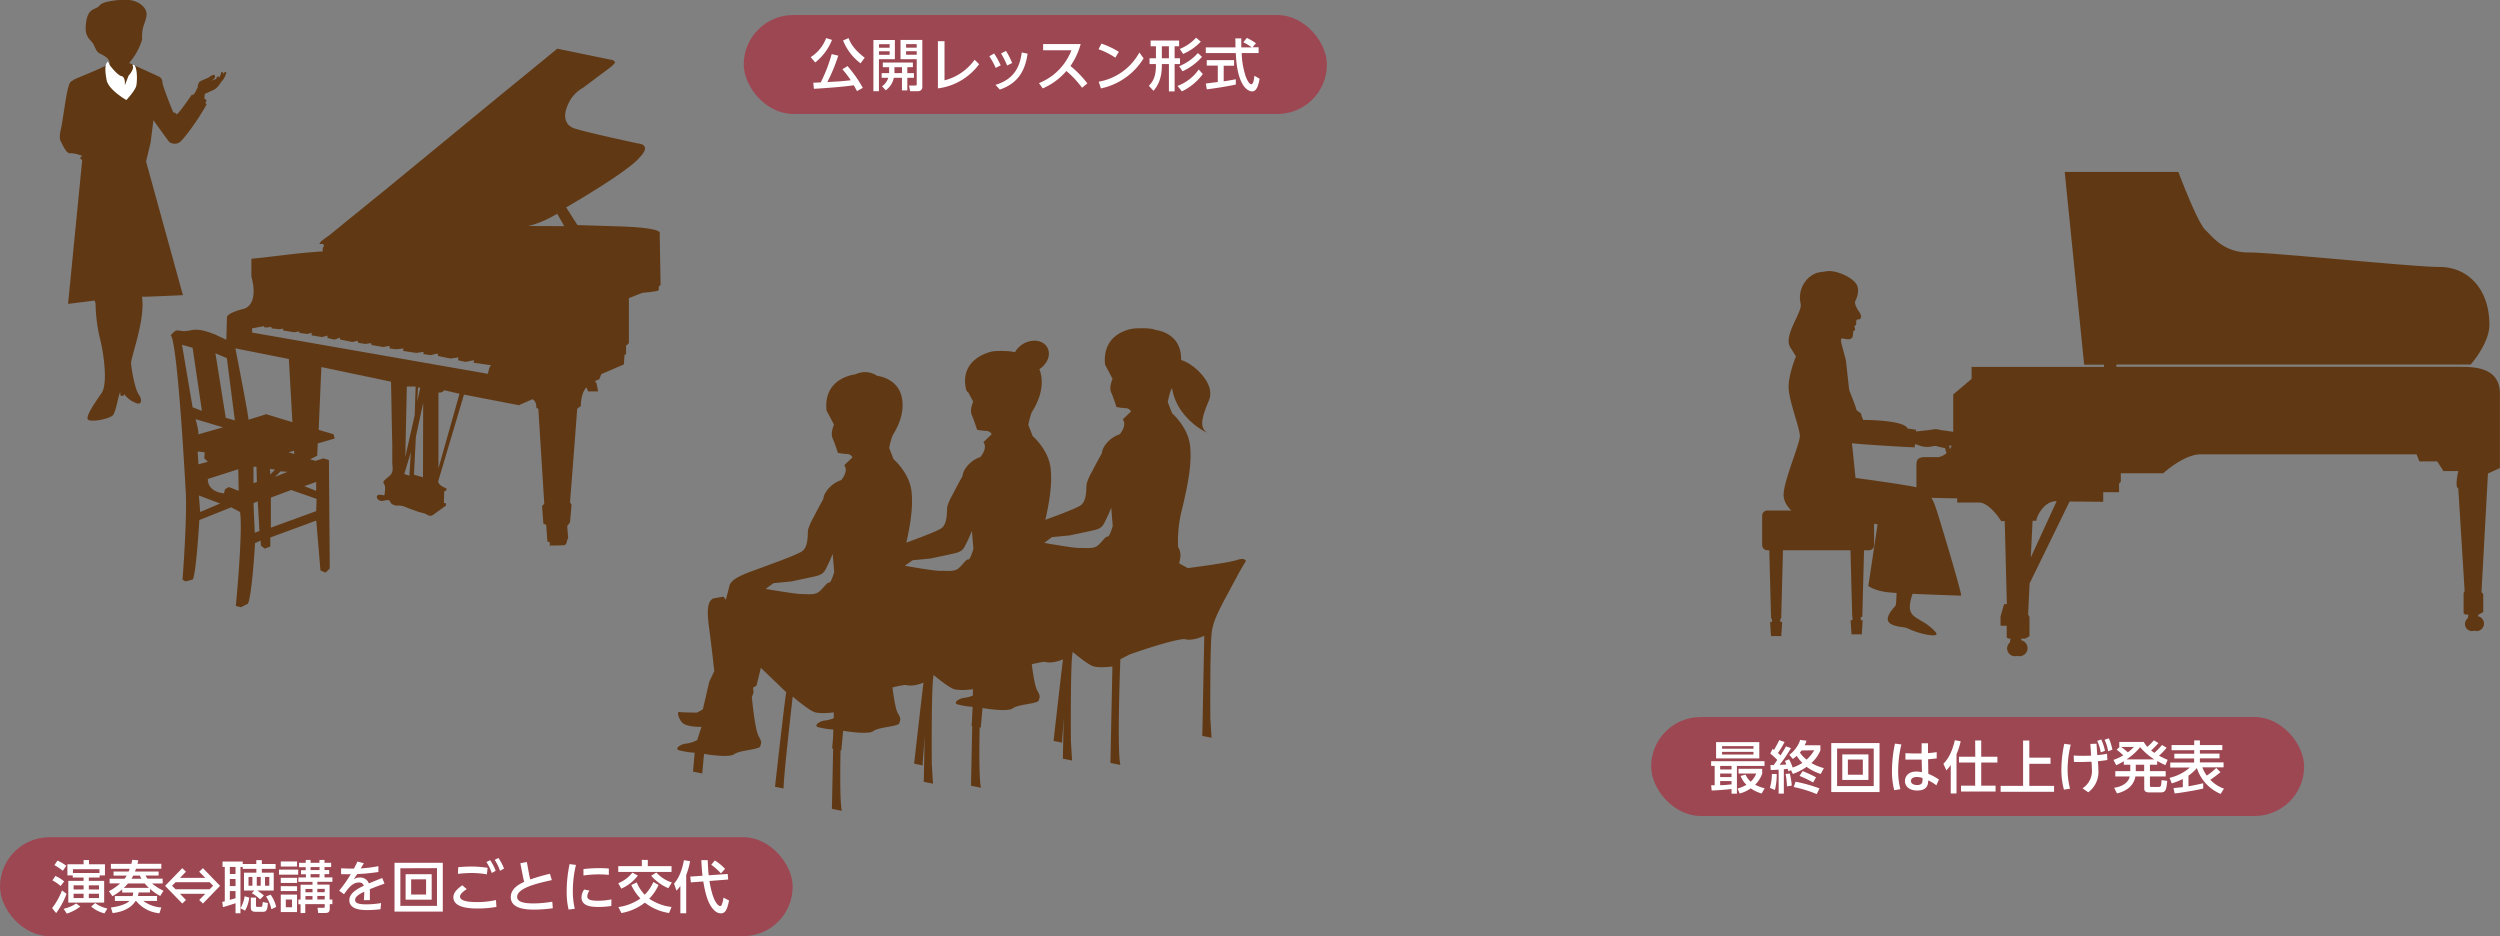 <svg xmlns="http://www.w3.org/2000/svg" viewBox="0 0 707 264.74"><rect x="0" y="0" width="707" height="264.74" fill="#808080" stroke="none"/><defs><style>.cls-1{fill:#9d4753;}.cls-2{fill:none;}.cls-3{fill:#603813;}.cls-4{fill:#fff;}</style></defs><g id="レイヤー_2" data-name="レイヤー 2"><g id="開催概要"><rect class="cls-1" x="210.33" y="4.25" width="164.92" height="27.98" rx="13.99"/><rect class="cls-1" y="236.76" width="224.17" height="27.98" rx="13.99"/><rect class="cls-1" x="466.94" y="202.78" width="184.67" height="27.98" rx="13.99"/><polygon class="cls-2" points="71.69 142.28 72.05 150.65 73.37 150.17 72.89 141.8 71.69 142.28"/><polygon class="cls-2" points="71.69 131.99 71.69 136.65 72.65 136.29 72.53 131.99 71.69 131.99"/><polygon class="cls-2" points="79.35 133.3 77.8 134.86 81.39 133.42 79.35 133.3"/><polygon class="cls-2" points="76.6 140.72 76.6 149.22 89.41 144.55 89.53 141.08 82.34 138.57 76.6 140.72"/><path class="cls-2" d="M58.77,135.45c0,3.83,4.55,4.07,4.55,4.07l.35-1.19,1.08-.6,2.75,1.08-.12-6.11Z"/><polygon class="cls-2" points="76.36 132.58 76.42 134.2 77.8 132.82 76.36 132.58"/><polygon class="cls-2" points="56.61 144.79 62.24 142.4 56.25 140.12 56.61 144.79"/><polygon class="cls-2" points="66.42 118.89 64.15 101.28 60.92 99.91 63.84 118.15 66.42 118.89"/><polygon class="cls-2" points="57.81 129.59 57.93 127.92 55.89 127.67 56.13 131.27 58.77 130.55 57.81 129.59"/><path class="cls-2" d="M56,122.89l7.07-2-7.78-2.27S56.43,122.47,56,122.89Z"/><polygon class="cls-2" points="54.46 98.35 51.47 97.51 54.46 115.23 57.09 116.19 54.46 98.35"/><path class="cls-2" d="M124,111v21.47l5.95-21.1-4.3-1A1.74,1.74,0,0,1,124,111Z"/><polygon class="cls-2" points="118.02 113.51 118.87 109.64 118.24 109.58 118.02 113.51"/><path class="cls-2" d="M134,101.91l-2.45.48-2.07-.48.08-.79-2.22.31-3.5-.71-.16-.71-2,.47-2.06-.32.16-.63-2.07.32L114,99.29v-.71l-2,.24-1.83-.24-.08-.72-1.74.32-3.26-.56-.24-.55-1.58.24-2-.32-.16-.56-1.58.32L96.12,96v-.56L94.53,96l-2-.48.08-.64-1.59.4-2.94-.48v-.71l-1.26.32-2.23-.32v-.4L83.19,94l-3.26-.55.16-.48L79,93.1l-2.16-.23-.1-.44-1.21.19-.82-.07v-.32l-3.41.63v1.19L138,105.72s.32-2.38.87-2.38l-5.07-.72Z"/><path class="cls-2" d="M149.33,63.91,159.6,64l-2-3.51C152.57,63.43,149.33,63.91,149.33,63.91Z"/><polygon class="cls-2" points="117.07 134.24 119.62 134.98 119.67 113.94 117.61 123.51 117.07 134.24"/><polygon class="cls-2" points="83.22 128.41 83.17 127.45 81.63 127.92 83.22 128.41"/><polygon class="cls-2" points="89.41 138.81 89.41 136.29 86.06 137.49 89.41 138.81"/><path class="cls-2" d="M66.55,98.52c.86,4.4,3.71,19.06,3.71,20.18l5-1.56,7.42,2.19-1-17.86Z"/><polygon class="cls-2" points="117.54 109.32 115.05 109.32 114.62 129.19 117.28 117.39 117.54 109.32"/><polygon class="cls-2" points="115.77 134.53 116.19 127.89 114.33 134.05 115.77 134.53"/><path class="cls-3" d="M186.56,66s1.59-1.6-12.08-2l-11.18-.35-3.19-5S178,48.37,181,44.38c0,0,3.55-3.37-.62-3.82,0,0-18.72-4-18.72-4.61,0,0-4-1.68-.18-8a10,10,0,0,1,3.37-3.11L173,18.74,174,17.67l-.53-.62-15.88-3.28-4.69,3.85-11.81,9.65L125.61,40l-15.82,13L97.06,63.33l-3.78,3.09c-.56.45-2.88,1.92-2.94,2.53.6.14,1.21-.2,1.26.57,0,.3-.27.37-.32.63a6,6,0,0,0,0,.95C85.15,71.44,79,72.34,72.93,73c-.1,0-1.84.16-1.84.19v5.06s2.3,7.14-1.85,9c0,0-5.06,1.15-5.06,2.53L64,96.09l-3.08-1.45c-2-.79-4.55-1.71-6.7-1.29a13.56,13.56,0,0,1-2.29.31,15,15,0,0,0-2-.21c-.58.13-1.21.93-1.66,1.31,2,2,4.2,43.33,4.2,43.33.59,7.3-.85,25.85-.85,25.85l.85.48,1.91-.48c1,0,2-16.87,2-16.87l9-3.6,2.51,1.32c.84,5.75-1.2,26.57-1.2,26.57l1.44.36,2-1c1.19-2.75,2-17.11,2-17.11l1.56-.72.12,1.43,1.07.84,1.56-.6V152l13-4.78,1.19,14.12,1.44.6,1.19-1.2-.24-30.64-1.55-.48-2.28.72-1.48-.47,2-1,.15-3.47L94.67,124l-.36-1.2-4.19-1.24.76-17.76,19.7,4.14c.15,5.8.19,11.6.35,17.4,0,1.84,0,3.33,0,5.16,0,1.31.45,2.65-.43,3.74-.36.44-1.6,1.33-1.91,1.73-.48.63.23.82.29,1.71a8.13,8.13,0,0,1-.19,2.38c-.53.05-1.58-.41-2,.11s.22,1.23.75,1.41c.76.27,1.36-.14,2.06-.15,1,0,.63.43,1.2,1a2.67,2.67,0,0,0,2,.54,5,5,0,0,1,2,.43c1.16.48,2.39.9,3.57,1.32.65.23,1.32.31,1.93.55.83.32,1.13.86,2.13.44l3.82-2.75-.09-.7h-.53l.08-3.29.62-.27v-.62s-2.3-.71-2.3-2l7.28-24.49,15.53,3,3.81-1.68s1.15.26,1.15,2.48l.54.18,1.68,26.89-.62.62.36,5,.8.36.35,4.7.62.18.09.53-.09.44,4.17-.09a1.25,1.25,0,0,0,.71-1.24l.36-.8-.27-3.37.8-1.06.44-5-.44-.62s2-25.65,2-26.19,1.06-1.06,1.06-1.06-.08-3.64,1.61-5.32l.44,1.15h2.84l-.44-2.22-.44-.71,1.23-.53.54-1.42,6.39-2.75.18-2.67.44-.26V97.71s.8-.44.8-.88V84.31l3.81-1.5s4.26-.36,4.62-.71v-1l.53-.53ZM64.15,101.28l2.27,17.61-2.58-.74L60.92,99.91ZM51.47,97.51l3,.84,2.63,17.84-2.63-1Zm11.61,23.34-7.07,2c.42-.42-.71-4.31-.71-4.31Zm-7.19,6.83,2,.23-.12,1.68,1,1-2.64.72Zm.72,17.11-.36-4.67,6,2.28Zm8.14-7.06-1.08.6-.35,1.19s-4.55-.24-4.55-4.07l8.61-2.75.12,6.11Zm7.3,12.92-.36-8.37,1.2-.48.48,8.37Zm-.36-14V132h.84l.12,4.31Zm4.73-2.45-.06-1.62,1.44.24Zm2.93-.9,2,.12-3.59,1.44Zm10.06,11.25L76.6,149.22v-8.5l5.74-2.15,7.19,2.51Zm0-8.25v2.51l-3.36-1.32Zm-6.19-7.89-1.6-.5,1.55-.46Zm-7.94-11.27-5,1.56c0-1.12-2.85-15.78-3.71-20.18l15.12,3,1,17.86Zm40.49,17.39-1.44-.48,1.86-6.16Zm-1.15-5.34.43-19.87h2.49l-.26,8.07Zm5,5.79-2.55-.74.54-10.73,2.06-9.57ZM118,113.51l.22-3.93.63.06Zm6,18.92V111a1.74,1.74,0,0,0,1.65-.64l4.3,1ZM138,105.72,71.28,94.05V92.86l3.41-.63v.32l.82.07,1.21-.19.1.44L79,93.1l1.11-.16-.16.48,3.26.55,1.42-.24v.4l2.23.32,1.26-.32v.71l2.94.48,1.59-.4-.08.64,2,.48,1.59-.56V96l3.42.71,1.58-.32.16.56,2,.32,1.58-.24.24.55,3.26.56,1.74-.32.08.72,1.83.24,2-.24v.71l3.73.56,2.07-.32-.16.63,2.06.32,2-.47.16.71,3.5.71,2.22-.31-.08.79,2.07.48,2.45-.48-.15.71,5.07.72C138.35,103.34,138,105.72,138,105.72Zm11.3-41.81s3.24-.48,8.28-3.46l2,3.51Z"/><path class="cls-3" d="M26.49,12.62c.67,1.44.88,2.05,1.73,2.52.25.14,3,1.23,2.76,2.85-3.29,1.89-9.65,4.15-10.25,4.66s-1,.12-1.61,2.77-1.4,8.84-1.8,10.61-.58,3.14-.16,3.9,1.59,3.52,2.59,3.4a8.29,8.29,0,0,1,2.79.5l.77.25s-.61.26-.59.63.53.51.53.51l-4,40.72,7.5-.94.27.76a46.64,46.64,0,0,0,1.18,9.69c1.11,4.16,2.37,13.1.51,15.74S24,118,24.93,118.7s5.46-.11,6.86-1.14c1-.71,1.74-6.25,2.22-6.62,0,1.26.29,1,.29,1h.76s-.25-.2.11-.45a7,7,0,0,0,3.8,2.64c1,.13,1.33-1,.23-2.64s-2-7-2.13-8.69,4.09-12.34,3.09-18.88c2.27,0,11.57-.45,11.57-.45L41.31,45.68l1.3-5.5L43.39,34s4.17,5.86,4.57,6.23a2.7,2.7,0,0,0,2.65.13c1-.5,5-5.79,7.83-10.83l-.37-.41.37-.66a8.93,8.93,0,0,0-.64-.63l.12-1.28,2.42-1.09c1.25-.56,1.8-1.79,2.35-2.44A5.62,5.62,0,0,0,64,20.52c-.12-.36-.56-.23-.79.52.09-.61-.68-.88-.65-.5A4.43,4.43,0,0,1,61.94,22s-.09-.56-.41-.37a.94.94,0,0,0-.35.68l-1.54.55.64-.38c.64-.39.63-1,.34-1.28s-1.76.8-1.76.8-1.6.66-2.24,1-.74,1.78-.74,1.78l-.69,1.37a6.21,6.21,0,0,0-.53.71c-.26-.08-.41-.11-.41-.11s-4.06,6-4.34,5.54a1.11,1.11,0,0,0-.91-.5s-3.14-7.62-3.07-8.63a1.73,1.73,0,0,0-1-1.51l-8.41-3.84a18.3,18.3,0,0,0,3.68-6.61,12.83,12.83,0,0,1,.18-3.07c.3-1.38,1.38-3.41,1-4.76C40.9,1.54,38.71.19,36.48,0a22,22,0,0,0-6.31.54c-2.2.58-1.71,1.08-2.85,1.66s-2.56.76-3,4.33C23.74,10.8,25.83,11.18,26.49,12.62Z"/><path class="cls-4" d="M38.49,24.44c-.44,1.38-2.75,3.85-2.75,3.85s-5.06-2.85-5.59-5.66-.48-4.61.33-5.18a2.87,2.87,0,0,1,.57,1s2.13,2.85,3.32,3.08.93,2.62.93,2.62l1.07-2.77s1.84-1.95,1.07-3C38.86,17.66,38.92,23.05,38.49,24.44Z"/><path class="cls-3" d="M205.23,169.63s.65-2.17,1-3.77,2-2.72,6.77-4.47,11.5-4.13,13.64-5.37,1.66-5.09,1.91-6.3a15.57,15.57,0,0,1,1.54-3.45c.73-1.52,2.71-5.09,2.71-5.09a6.14,6.14,0,0,1,.4-1.4,8.17,8.17,0,0,1,4.69-4s2.18-2.48.86-4.21l2.34-2.24a1.72,1.72,0,0,0-1.49-.93,17.83,17.83,0,0,1-2.65-.34s-.75-2.45-1.47-4.06.38-3.9.38-3.9l-1.35-2.57-.76-1.41c-1-9.41,8.16-10.25,8.16-10.25a6.19,6.19,0,0,1,6.18.43s5.74.54,6.92,6-2.29,10.19-2.65,11a24.36,24.36,0,0,0-.9,3.37l1.23,3.17s4.45,3.84,5.07,9-.61,11.17-2.2,17.95a35.78,35.78,0,0,0-1.17,10.84,4.52,4.52,0,0,1,.63,3.06l-.33,1.6,2.44,1.34s12-1.52,14.07-2.35c0,0,1.57-.52,2.09,0s.53-.52-2.87,5.9-5.91,10.5-6.49,14.35-.42,24.59-.42,24.59l.34,5.5-2.61-.53.56-28.32s-3.26,1.63-5.63.94c0,0-2.69-.13-15.53,4.36l-2.57,1.35s-1,25.51,0,29.89l-2.81-.58s.45-21.65.55-27.27c0,0-3.66.51-5.42-.06s-6.21-4.41-6.21-4.41-2.5,21.44-2.6,26l-2.41-.49s2.8-24.93,3.17-26.74l-7.17-6.9-1.22,5-1,.64.16,1.28-.49,1.37s.85,9.16,1.92,11.05.68,1.81.47,2.82-5.87,1.1-7.36,2.26-8.55-.08-8.55-.08l-.51,5.54-2.61-.53.47-5.34a23.54,23.54,0,0,1-4.46-.7c-1.36-.49.57-1.77,2.06-1.88a9.34,9.34,0,0,0,3.13-1l1.18-3.73s-4.41.14-5.57-1.35-1.28-3-.68-2.86,5,.18,5,.18l1.65-.91s1.55-6.59,1.8-7.79l1.45-3.05s-.89-7.91-1.39-11.57-1.06-8.16,1.2-9l2.81-.48Zm30.26-13s-.85,2.12-1.54,3.45-.89,2.32-3.31,2.88-7,1.49-7,1.49l-4.9.47-2.22,1.63S225,168,226.69,168s3.69.34,4.94-.66,2.22-2.68,2.82-2.56,1.46-3,1.46-3Z"/><path class="cls-3" d="M244.59,163.14s.65-2.16,1-3.77,2-2.72,6.77-4.47,11.5-4.13,13.64-5.37,1.67-5.09,1.91-6.3a15.57,15.57,0,0,1,1.54-3.45c.73-1.52,2.72-5.09,2.72-5.09a5.47,5.47,0,0,1,.39-1.39,8.16,8.16,0,0,1,4.69-4.05s2.18-2.48.86-4.21l2.34-2.24a1.71,1.71,0,0,0-1.48-.93,17.61,17.61,0,0,1-2.65-.34s-.76-2.45-1.47-4.06.37-3.89.37-3.89L273.85,111s-.53-.12-.76-1.41c-1.46-8.21,6.77-10.06,7.64-10.22s5.35-.27,6.7.4c0,0,5.74.54,6.93,6s-2.29,10.2-2.66,11a25.92,25.92,0,0,0-.9,3.37l1.24,3.18s4.44,3.83,5.06,9-.61,11.16-2.2,17.94a35.8,35.8,0,0,0-1.17,10.84,4.52,4.52,0,0,1,.63,3.06l-.33,1.61,2.45,1.33s12-1.52,14.07-2.35c0,0,1.56-.52,2.08,0s.53-.52-2.87,5.89-5.91,10.5-6.49,14.35-.42,24.59-.42,24.59l.34,5.5-2.61-.53.56-28.32s-3.26,1.63-5.63.94c0,0-2.69-.13-15.52,4.36l-2.58,1.35s-1,25.51,0,29.89l-2.81-.57s.45-21.65.55-27.28c0,0-3.65.51-5.42-.06s-6.21-4.4-6.21-4.4-2.5,21.44-2.6,26l-2.4-.5s2.79-24.93,3.16-26.74l-7.16-6.9-1.23,5-1,.64.16,1.29-.49,1.36s.85,9.16,1.93,11.05.67,1.81.47,2.82-5.87,1.1-7.36,2.26-8.56-.08-8.56-.08l-.51,5.54-2.6-.53.46-5.34a23.66,23.66,0,0,1-4.46-.7c-1.36-.49.57-1.77,2.06-1.88a9.1,9.1,0,0,0,3.14-1L237.7,199s-4.42.14-5.58-1.35-1.27-3-.67-2.86,5,.18,5,.18l1.65-.91s1.55-6.58,1.8-7.79l1.46-3.05s-.89-7.91-1.4-11.57-1.05-8.16,1.2-8.95l2.81-.47Zm30.26-13s-.85,2.13-1.54,3.45-.89,2.33-3.3,2.88-7,1.5-7,1.5l-4.9.46L255.89,160s8.47,1.52,10.16,1.44,3.69.34,4.94-.66,2.22-2.68,2.83-2.56,1.46-3.05,1.46-3.05Z"/><path class="cls-3" d="M284,156.65s.65-2.16,1-3.77,2-2.72,6.77-4.47,11.51-4.13,13.64-5.37,1.67-5.09,1.92-6.3a14.88,14.88,0,0,1,1.54-3.44c.73-1.53,2.71-5.09,2.71-5.09a5.86,5.86,0,0,1,.39-1.4,8.21,8.21,0,0,1,4.69-4s2.18-2.48.86-4.21l2.34-2.24a1.71,1.71,0,0,0-1.48-.93,18.16,18.16,0,0,1-2.65-.33s-.75-2.46-1.47-4.07.38-3.89.38-3.89l-1.36-2.58-.76-1.41c-1-9.4,8.16-10.25,8.16-10.25s4.56-.34,6.18.43c0,0,5.75.54,6.93,6s-2.29,10.2-2.66,11a25.49,25.49,0,0,0-.89,3.37l1.23,3.18s4.44,3.83,5.06,9-.6,11.16-2.2,17.94a36.27,36.27,0,0,0-1.17,10.85,4.5,4.5,0,0,1,.63,3.05l-.32,1.61,2.44,1.33s12-1.52,14.07-2.35c0,0,1.57-.52,2.09,0s.52-.52-2.88,5.89-5.91,10.5-6.48,14.36-.43,24.58-.43,24.58l.34,5.5-2.61-.53.56-28.32s-3.26,1.64-5.63.94c0,0-2.69-.13-15.52,4.36l-2.58,1.35s-1,25.51,0,29.89l-2.81-.57s.45-21.65.56-27.28c0,0-3.66.51-5.43-.06s-6.21-4.4-6.21-4.4-2.49,21.44-2.59,26l-2.41-.49s2.79-24.94,3.16-26.75l-7.16-6.89-1.23,5-1,.64.15,1.29-.49,1.36s.85,9.16,1.93,11.06.67,1.81.47,2.81-5.87,1.1-7.36,2.26-8.56-.08-8.56-.08l-.5,5.55-2.61-.54.46-5.34a23.47,23.47,0,0,1-4.45-.7c-1.37-.49.57-1.76,2.05-1.88a9.1,9.1,0,0,0,3.14-1l1.18-3.73s-4.42.14-5.58-1.35-1.27-3-.67-2.85,5,.18,5,.18l1.65-.92s1.56-6.58,1.8-7.79l1.46-3s-.89-7.92-1.4-11.58-1.05-8.16,1.2-9l2.82-.47Zm30.26-13.05s-.85,2.13-1.54,3.45-.9,2.33-3.31,2.88-7,1.5-7,1.5l-4.9.46-2.21,1.64s8.47,1.52,10.15,1.44,3.7.34,4.95-.66,2.22-2.68,2.82-2.56,1.46-3,1.46-3Z"/><ellipse class="cls-3" cx="291.54" cy="100.88" rx="5.33" ry="4.25" transform="translate(-11.38 159.29) rotate(-30)"/><path class="cls-3" d="M331.88,102.45c.87-3.37,12.71,4.65,10,10.81s-2.16,7.84-.59,9.09C341.29,122.35,328.26,116.45,331.88,102.45Z"/><path class="cls-3" d="M530,154.21a1.48,1.48,0,0,1-1.55,1.41H499.89a1.48,1.48,0,0,1-1.55-1.41v-8.44a1.48,1.48,0,0,1,1.55-1.4h28.54a1.48,1.48,0,0,1,1.55,1.4Z"/><path class="cls-3" d="M554.59,168.45c.35-.47-6.68-23.61-7-24.43s-1.17-4.46-4.22-5.86c-1.55-.72-18.63-3-18.63-3l-1-9.84c.36.23,17.23,1.24,17.46,1.17s.21.65.35-.86a2.92,2.92,0,0,1,.89.23,6.81,6.81,0,0,0,3.69.45,3.38,3.38,0,0,1,1.52-.15,17.51,17.51,0,0,0,2.42.56c.07.34.34,1.57.76,1.83s1-.69.34-2.51c0,0,.42,0,.84,0,.28,1.53.85,1.47,1.17,1.21a2.69,2.69,0,0,0-.05-2.24l-.07-.11a.6.6,0,0,0,.19-.06,1.33,1.33,0,0,0,1.88.68l.3-.5c-1.17-1.06-1.45-2.68-1.93-2.75l-4.88-.69a4.24,4.24,0,0,0-1.68-.19c-.56.16-3.84.5-5.1.63,0-.23,0-.49,0-.49l-2.41-.36c-.86-2.42-12.49-2.42-12.49-2.42a5.56,5.56,0,0,1-.58-1.53c-.12-.7-1.29-.82-1.41-1.52s-2-5.39-2-5.39l-.94-8.44L520.72,97s-.23-1.18.12-1.29,1.87.58,2.7,0,.23-2,.82-2.23,0-1.17,0-1.17.58-.35.58-.7-.12-1.41.59-1.29,1.05-.82.47-1.76S524.21,86,524.74,85s1.31-3.46,0-5c-1.66-2-5.93-3.69-8.21-3.29s-2.71.11-4.82,1.64a7.61,7.61,0,0,0-2.5,7.48c.7,2.35-5.1,9.08-2.86,12.5s1.47,2.65,1.47,2.65-2,4.84-2,8.49S509,121.09,509,123.31s-4.52,12.6-4.6,16.51,4.75,6.54,4.75,6.54c.47,0,14.18,1.64,15.24,1.52s6.23.12,6.58.47l-2.6,17.37s1.81,1.41,5.82,1.81S554.59,168.45,554.59,168.45Z"/><polygon class="cls-3" points="503.46 174.95 503.72 174.95 504.29 153.16 500.29 153.16 500.86 174.95 501.12 174.95 501.12 175.89 500.58 175.89 500.84 179.88 503.74 179.88 504 175.89 503.46 175.89 503.46 174.95"/><polygon class="cls-3" points="526.23 174.45 526.66 174.45 527.23 152.66 523.24 152.66 523.81 174.45 523.89 174.45 523.89 175.39 523.35 175.39 523.61 179.38 526.51 179.38 526.76 175.39 526.23 175.39 526.23 174.45"/><path class="cls-3" d="M695.57,103.74H598.51v-.65H698.7S704,97.16,704,91.86c0-10.52-6.44-16.36-14-16.36s-47-4.1-54-4.1S626,67.31,623.65,65s-7.6-16.37-7.6-16.37H583.9l5.5,54.49H595v.65H557.57v3.38l-5.2,4.41v12c0,4.16-3.12,5.72-4.42,5.72h-3.63c-2.35,0-2.35,1.3-2.35,2.34v9.09l11.5.23c.1,0,0,1.17,0,1.17h6.14c3.12,0,6.33,5.26,6.33,5.26h1l.6,23.48h-.79l-1,3.51v2.6h1.75v3.35l.49.29h.61l-.22,1.11a2.2,2.2,0,0,0,1.43,3.87,2.38,2.38,0,0,0,.65-.1,2.41,2.41,0,0,0,.67.1,2.29,2.29,0,0,0,.39-4.54c.05-.15.11-.3.16-.44h1.09l1.17-.69v-5.45l-.39-.68.42-8.79,11.31-23.16,9.51.08V139.2h4.48v-2.43l.49-.49v-2.43h12c.59-.59,6.14-5.36,10.52-5.36h61.13l.78,2h5.06l1.76,2.73h4.19s-1.07,4.68,0,4.87L697,167.18l-.29.49v5.84l.58.29h.79l-.21,1.09a2,2,0,0,0,1.31,3.58,2.11,2.11,0,0,1,1.22,0,2.12,2.12,0,0,0,.36-4.2c.07-.17.13-.33.18-.49l1.32-.66V168l-.49-.55,1.82-33.53,3.38-1.56v-21C707,103.74,699.47,103.74,695.57,103.74Zm-121.26,53.9.5-10.35h1.07c0-1.17,2.15-5.55,5.56-5.55h.18Z"/><path class="cls-3" d="M536.58,162.62c-.32,2.88-.1,8.2-.58,8.74-.73.81-2.92,3.17-1.87,4.57s4.52,1.35,5.2,1.7c3.15,1.66,9.63,3,8.1,1.18-4.48-5.18-9.37-2.92-6.46-11.2"/><path class="cls-4" d="M235.29,11.28a15.38,15.38,0,0,1-4.75,6.39l-1.28-1.51a10.85,10.85,0,0,0,4.37-5.39Zm7.07,14.48c-.26-.48-.45-.85-.91-1.65-3.17.51-10.85,1-11.28,1L230,23.39c.32,0,1.48-.06,2.11-.09a43.86,43.86,0,0,0,3.09-8l1.86.44a49,49,0,0,1-3.09,7.47c3.57-.2,4.51-.26,6.64-.52a32,32,0,0,0-2.38-3.1l1.45-.9A34.63,34.63,0,0,1,244,24.85Zm1-7.85a15,15,0,0,1-4.94-6.47l1.56-.67c.37,1,1.2,3,4.56,5.55Z"/><path class="cls-4" d="M247,11.32h6.07v5.42h-4.51v9.05H247Zm1.59,1.18v1h3v-1Zm0,2v1h3v-1Zm2.85,6.17a1.46,1.46,0,0,0,0-.29V19h-1.78V17.68h8.5V19h-1.57v1.68h1.87V22h-1.87v3.57h-1.52V22h-2.29a5.84,5.84,0,0,1-2.29,3.54l-1.05-1.14A4.47,4.47,0,0,0,251.2,22h-1.87V20.69Zm3.65,0V19h-2.14v1.68Zm-.42-9.37h6.16V24.43a1.18,1.18,0,0,1-1.2,1.36h-2.25l-.31-1.61h1.79c.28,0,.39-.1.39-.32V16.74h-4.58Zm1.57,1.18v1h3v-1Zm0,2v1h3v-1Z"/><path class="cls-4" d="M267.11,11.65V22.72a15,15,0,0,0,8.51-5.82l1.28,1.25A17.18,17.18,0,0,1,265.24,25V11.65Z"/><path class="cls-4" d="M281.14,15.12A25,25,0,0,1,283,18.47l-1.41.73a22.64,22.64,0,0,0-1.81-3.29Zm9.46.05c-.64,4.58-2.56,8.38-7.86,10.16L281.53,24c5-1.52,6.86-4.76,7.42-9.16Zm-6.11-.77a19.61,19.61,0,0,1,1.74,3.43l-1.42.7a22.64,22.64,0,0,0-1.71-3.41Z"/><path class="cls-4" d="M306,24.82a26.94,26.94,0,0,0-4.43-4.74A18.43,18.43,0,0,1,294.88,25l-1.06-1.5A16.25,16.25,0,0,0,303,14.21h-8V12.47h10.61a20.19,20.19,0,0,1-2.88,6.19,30,30,0,0,1,4.78,4.93Z"/><path class="cls-4" d="M315.41,16.31a20.92,20.92,0,0,0-4.75-2.39l.83-1.58a22.57,22.57,0,0,1,4.91,2.32Zm8,.19A18.68,18.68,0,0,1,311.35,25l-.64-1.89a16.36,16.36,0,0,0,11.51-8.27Z"/><path class="cls-4" d="M330.57,25.84V18.11h-2v.45c0,4.35-1.67,6.29-2.37,7.12l-1.3-1.41c1-1.07,2-2.38,2-5.75v-.41h-1.81V16.48h1.81v-3.4H325.4V11.46h8.05v1.62h-1.27v3.4h1.52v1.63h-1.52v7.73Zm-2-12.76v3.4h2v-3.4Zm11.59,7.85a15.88,15.88,0,0,1-5.92,4.91L333,24.3A12.69,12.69,0,0,0,339,19.65Zm-.24-4.85a16.29,16.29,0,0,1-5.52,4.08l-.92-1.45A14.14,14.14,0,0,0,338.77,15Zm-.33-4.3a15.15,15.15,0,0,1-5,3.47l-.95-1.41a12.69,12.69,0,0,0,4.61-3.18Z"/><path class="cls-4" d="M354.22,13.36h1.72V15h-4.79a22.89,22.89,0,0,0,1.23,6.88c.08.18.8,1.95,1.47,1.95s.8-1.66.9-2.4l1.47.84c-.23,1.23-.66,3.58-2.1,3.58-1,0-4.25-1.1-4.64-10.85H341v-1.6h8.39c0-.35,0-2.12-.06-2.54h1.7c0,1,0,1.9,0,2.54H354a14.84,14.84,0,0,0-2.39-1.44l1-1.24a16.59,16.59,0,0,1,2.58,1.52ZM341,23.62l3.39-.43V18.55h-3.12V17H349v1.59h-2.94V23c1.84-.27,2.81-.47,3.43-.59v1.5c-2.6.57-6.31,1.12-8.2,1.36Z"/><path class="cls-4" d="M483.91,222.08h1v-5.47h-1v-1.35H499v1.35H491.2v7.83h-1.52v-1.31c-.94.12-3.5.35-5.61.43Zm1.4-12.21h12.22v4.61H485.31Zm1.15,6.74v1h3.22v-1Zm0,2.14v1h3.22v-1Zm3.22,2.14h-3.22v1.16c1,0,1.64-.07,3.22-.23ZM487,211v.75h8.88V211Zm0,1.63v.75h8.88v-.75Zm6.64,6.43a6,6,0,0,0,1.46,2,6.08,6.08,0,0,0,1.56-2.31h-5v-1.34h6.69v1.37a8,8,0,0,1-2,3.14,11,11,0,0,0,2.7,1l-.85,1.48a10.18,10.18,0,0,1-3.08-1.45,9.74,9.74,0,0,1-3.14,1.45l-.61-1.4a10.41,10.41,0,0,0,2.53-1.06,6.81,6.81,0,0,1-1.66-2.51Z"/><path class="cls-4" d="M502.45,218.88a17.22,17.22,0,0,1-.51,4.52l-1.41-.59a14.63,14.63,0,0,0,.56-3.93Zm4.05-1.06-.75.29c-.07-.22-.1-.35-.21-.69-.19,0-.42.07-1.07.13v6.88H503v-6.77c-1.48.08-1.67.1-2.23.1l-.09-1.41c.27,0,.51,0,.94,0l1-1.44a19.2,19.2,0,0,0-2-1.81l.66-1.3a4.47,4.47,0,0,1,.41.28c.07-.1.9-1.56,1.49-2.77l1.5.53a28.43,28.43,0,0,1-1.88,3.12,8,8,0,0,1,.73.67c.9-1.39,1.27-2.05,1.54-2.56l1.42.49a38.41,38.41,0,0,1-3.21,4.72c.92,0,1.45-.05,1.88-.08-.14-.43-.24-.64-.38-1l1.18-.48a16,16,0,0,1,1,2.34,11.73,11.73,0,0,0,2.74-1.31,10.91,10.91,0,0,1-1.59-2,8,8,0,0,1-1.1.88l-1-1.17a8.59,8.59,0,0,0,3.09-4.22l1.77.24a5.82,5.82,0,0,1-.51,1.28h4.45v1.44a9.65,9.65,0,0,1-2.56,3.58,14.35,14.35,0,0,0,3.53,1.44l-.86,1.65a13.15,13.15,0,0,1-4-2,17.64,17.64,0,0,1-3.89,2Zm-.35.93a19.8,19.8,0,0,1,.56,3.42l-1.36.21a20.11,20.11,0,0,0-.39-3.5Zm1.63,2.32a40.67,40.67,0,0,1,6.78,1.9l-.8,1.6a34.74,34.74,0,0,0-6.49-2Zm2-3a35.37,35.37,0,0,1,3.8,1.76l-.83,1.45a31.38,31.38,0,0,0-3.84-1.85Zm-.29-5.84a6.85,6.85,0,0,1-.48.59,8.4,8.4,0,0,0,1.9,2,10.88,10.88,0,0,0,2.15-2.64Z"/><path class="cls-4" d="M531.53,210.13V224H517.88V210.13Zm-12,1.55V222.3h10.36V211.68Zm8.86,1.66v7.22H521v-7.22Zm-5.81,1.46v4.3h4.23v-4.3Z"/><path class="cls-4" d="M537.71,210.53a32.17,32.17,0,0,0-.91,7.44,20.78,20.78,0,0,0,.62,5.21l-1.73.29a21.22,21.22,0,0,1-.64-5.5,38.19,38.19,0,0,1,.84-7.68Zm5.74-.34h1.79l0,2.8c1.23-.11,1.79-.19,2.46-.29l0,1.78c-1.14.13-1.26.14-2.43.24l.06,4.13a14,14,0,0,1,3,1.61l-.73,1.63a11.12,11.12,0,0,0-2.31-1.4c0,1-.12,2.87-3.12,2.87-1.8,0-3.45-.87-3.45-2.7,0-1.09.72-2.67,3.26-2.67a8.53,8.53,0,0,1,1.55.19l-.08-3.56c-.17,0-1.12,0-2.3,0s-1.74,0-2.29,0V213c1.78.08,2.59.1,4.56.07Zm-1.36,9.55c-1.23,0-1.68.58-1.68,1.11,0,.8.85,1.16,1.73,1.16,1.58,0,1.57-.89,1.55-2A5.28,5.28,0,0,0,542.09,219.74Z"/><path class="cls-4" d="M551.67,216.35a9.82,9.82,0,0,1-1.24,1.51l-.84-1.88c1.85-1.76,2.76-4.57,3.24-6.65l1.65.3a20.68,20.68,0,0,1-1.18,3.68V224.4h-1.63Zm6.91-6.94h1.71V214h4.57v1.65h-4.57v6.54h4.06v1.65h-9.77v-1.65h4v-6.54H554V214h4.61Z"/><path class="cls-4" d="M573.89,209.43v4.83h6V216h-6v6.24h7v1.68H565.78v-1.68h6.35V209.43Z"/><path class="cls-4" d="M585.6,210.59a29.58,29.58,0,0,0-.88,6.86,21.94,21.94,0,0,0,.68,5.59l-1.72.27a21.27,21.27,0,0,1-.72-5.76,36.5,36.5,0,0,1,.81-7.2Zm7.82,7.22a7.1,7.1,0,0,1-2.87,6.25l-1.61-1.13a5.84,5.84,0,0,0,2.64-5.52c0-.64-.05-1.36-.1-2-.51,0-2.29.09-3.15.09s-1.31,0-1.82-.05l-.07-1.77c.61,0,1.25.06,2.23.06s1.71,0,2.7-.06l-.22-3.3,1.74-.06.22,3.23c1.09-.11,1.56-.16,2.77-.38l.08,1.76c-.85.14-1.45.22-2.67.35C593.35,216.08,593.42,217.12,593.42,217.81Zm.8-8.69a13.82,13.82,0,0,1,1.07,3.22l-1.2.43a12.78,12.78,0,0,0-1-3.25Zm2.16-.32a14.49,14.49,0,0,1,1,3.22l-1.2.43a12.65,12.65,0,0,0-1-3.25Z"/><path class="cls-4" d="M612.72,211.46a17.79,17.79,0,0,1-2.15,2.25,24.73,24.73,0,0,0,2.45,1.17l-.66,1.5c-.84-.4-1.35-.64-2.31-1.16v1.05H608v1.81h4.46v1.5H608v2.58c0,.33.15.38.43.38h2.07c.67,0,.7-.4.78-1.92l1.62.21c-.24,2.26-.34,3.26-1.75,3.26h-3.34c-.72,0-1.42-.14-1.42-1.08v-3.43h-2.5c-.54,3-3,4.26-5.21,4.8l-.8-1.61c2.48-.29,4.16-1.67,4.4-3.19h-4.07v-1.5h4.23v-1.81h-1.83v-1a20.84,20.84,0,0,1-2.14,1.14l-.79-1.51a14.05,14.05,0,0,0,2.77-1.29c-.27-.26-1-1-1.88-1.59l.91-.83h-.15v-1.37h6.93a8.79,8.79,0,0,0,1,1.4,17.08,17.08,0,0,0,1.86-1.85l1.28.77a25.35,25.35,0,0,1-2.06,2.09,8.86,8.86,0,0,0,.92.67,19.23,19.23,0,0,0,2.16-2.22Zm-12.86-.23a23.35,23.35,0,0,1,1.9,1.52,11.81,11.81,0,0,0,1.71-1.52Zm9.37,3.52a17.5,17.5,0,0,1-4-3.45,16.51,16.51,0,0,1-3.84,3.45Zm-2.86,1.52H604v1.81h2.37Z"/><path class="cls-4" d="M628,224.52a11.87,11.87,0,0,1-6.72-7.31,13.4,13.4,0,0,1-2.38,2.15v3c1.23-.21,2.51-.48,4.17-.85V223c-1.85.46-6.19,1.2-8.08,1.39l-.33-1.52c.8-.08,1.68-.16,2.64-.27V220.3a21.4,21.4,0,0,1-3.12,1.25l-.64-1.58a13.11,13.11,0,0,0,5.76-2.92h-5.55v-1.4h6.75V214.5H614.9v-1.35h5.62v-1h-6.4V210.7h6.4v-1.31h1.61v1.31h6.34v1.41h-6.34v1h5.55v1.35h-5.55v1.15h6.7v1.4h-6a9.2,9.2,0,0,0,1.25,2.32,16.67,16.67,0,0,0,2.67-2.16l1.2,1.19a27.91,27.91,0,0,1-2.88,2.16,9.94,9.94,0,0,0,3.86,2.51Z"/><path class="cls-4" d="M18.82,252.79a23.08,23.08,0,0,1-2.94,5.44l-1.14-1.42a19.72,19.72,0,0,0,2.8-5Zm-3.15-5.07a9.94,9.94,0,0,1,2.48,1.55l-1,1.3a12.09,12.09,0,0,0-2.32-1.6Zm.58-4.35a14.35,14.35,0,0,1,2.51,1.47l-1,1.42a14.5,14.5,0,0,0-2.37-1.6Zm6.46,13a12.35,12.35,0,0,1-3.82,2L18,257a10,10,0,0,0,3.54-1.5Zm-2.14-8.8H19.06v-3.15h4.58v-1.2h1.52v1.2h4.52v3.15h-1.5v.59H25.12v.94h4.34v6.15H19.32v-6.15h4.32v-.94H20.57Zm7.56-.69v-1.07h-7.5v1.07Zm-7.32,4.67h2.83v-1.18H20.81Zm0,2.42h2.83v-1.22H20.81Zm4.31-2.42H28v-1.18H25.12Zm0,2.42H28v-1.22H25.12Zm4.42,4.33a9.23,9.23,0,0,1-3.76-1.92l1.14-1a8.37,8.37,0,0,0,3.45,1.54Z"/><path class="cls-4" d="M32.11,247.62v-1.15h4.27c.09-.22.21-.49.32-.78H31.36V244.3h5.79c.09-.32.11-.45.27-1.14l1.68.13c-.08.38-.11.58-.23,1h6.75v1.39H38.46c-.13.37-.21.59-.29.78h6.69v1.15H41.15a8.93,8.93,0,0,0,.57.88H46v1.35H43a14.21,14.21,0,0,0,3.23,2.06l-.92,1.49a16.68,16.68,0,0,1-2.88-2v1H39.21a6.5,6.5,0,0,1-.21,1h5.41v1.39H40.52a9.61,9.61,0,0,0,5.1,1.86l-.54,1.63a9.62,9.62,0,0,1-6.59-3.49h-.13c-1.57,2.45-4.46,3.21-6.51,3.44l-.49-1.57c.67-.09,3.91-.53,5.26-1.87H32.49V253.4h5a3.66,3.66,0,0,0,.18-1H34.56v-.88a15.4,15.4,0,0,1-2.77,1.92l-1-1.41a14.92,14.92,0,0,0,3.18-2.2H31V248.5h4.25a10.38,10.38,0,0,0,.58-.88Zm10,3.47a11.86,11.86,0,0,1-1.17-1.24H36.17A9.1,9.1,0,0,1,35,251.09Zm-4.42-3.47c-.17.34-.32.58-.49.88H40a8.5,8.5,0,0,1-.47-.88Z"/><path class="cls-4" d="M50.9,252.77l1.69,1.75-1.05,1-4.85-5,4.85-5,1.05,1-1.69,1.74h7.15l-1.72-1.74,1.06-1,4.85,5-4.85,5-1.06-1,1.72-1.75Zm8.38-1.28,1-1-1-1H49.65l-1,1,1,1Z"/><path class="cls-4" d="M71.91,251.85H69v-5.06h3.5v-1.07H68.64v-.56H68v11.68a9.08,9.08,0,0,0,1.18-3.38l1.32.37a10.43,10.43,0,0,1-1.19,3.69L68,256.85v1.43H66.61v-2.85c-.88.29-2.83.93-3.56,1.1l-.2-1.5c.21,0,.55-.11.72-.14v-9.73h-.64v-1.52h5.71v.69h3.84v-1.09h1.57v1.09h3.89v1.39H74.05v1.07h3.36v5.06H72.75a15.62,15.62,0,0,1,1.88,1.4l-1.06,1.09a12.39,12.39,0,0,0-2.37-1.76ZM65,245.16v2h1.61v-2Zm0,3.42v2h1.61v-2ZM66.61,252H65v2.48c.89-.24,1.36-.39,1.61-.47Zm3.67-4v2.48h1.1v-2.48Zm.65,5.84h1.46v2.24c0,.34.08.38.46.38h.88c.4,0,.45,0,.59-1.37l1.43.29c-.12,2.27-.56,2.47-1.43,2.47H72.21c-1.28,0-1.28-.78-1.28-1.27Zm1.68-5.84v2.48h1.12v-2.48Zm2.34,0v2.48h1.21v-2.48Zm1.58,5a10,10,0,0,1,1.58,3.49l-1.36.63a10.22,10.22,0,0,0-1.52-3.6Z"/><path class="cls-4" d="M84.33,245.93v1.42H78.91v-1.42Zm-.32-2.3v1.43H79.4v-1.43Zm0,4.62v1.44H79.4v-1.44Zm0,2.38V252H79.4v-1.41ZM84,253v4.93H79.4V253Zm-1.42,1.38H80.83v2.19h1.76ZM85,258.23v-2.51h-.62v-1.31H85V250.2h3.38v-.8h-4v-1.25h2.13v-.91H85.13v-1.15h1.33v-.85H84.57V244h1.89v-.81h1.37V244h2.51v-.81h1.43V244h1.88v1.21H91.77v.85h1.32v1.15H91.77v.91H94v1.25H89.74v.8h3.47v4.21H94v1.31h-.75V257c0,.94-.44,1.2-1.28,1.2H90l-.21-1.47h1.65c.33,0,.39-.08.39-.34v-.7H86.33v2.51Zm3.38-6.83h-2v.94h2Zm0,2h-2v1h2Zm2-8.19H87.83v.85h2.51Zm0,2H87.83v.91h2.51Zm1.47,4.16H89.74v.94h2.07Zm0,2H89.74v1h2.07Z"/><path class="cls-4" d="M102.89,244.12c-.24.42-.62,1.06-.88,1.46a35.83,35.83,0,0,0,5-.63l0,1.65a56.55,56.55,0,0,1-6,.59l-1,1.51a2.7,2.7,0,0,1,1.76-.53,2.54,2.54,0,0,1,2.54,1.66c1.57-.67,2.8-1.15,3.79-1.52l.64,1.59c-1.46.49-2.74,1-4.14,1.56,0,1.07,0,2.66,0,3.09h-1.69c.06-.82.09-1.42.11-2.38-1.43.67-2.59,1.39-2.59,2.33s1,1.25,3.24,1.25a24,24,0,0,0,4.11-.37l-.17,1.75a31.51,31.51,0,0,1-3.65.24c-1.42,0-5.17,0-5.17-2.8,0-2,2.32-3.25,4.1-4.08a1.29,1.29,0,0,0-1.36-.92c-1.86,0-3,1.56-4.24,3.32l-1.38-1a36.78,36.78,0,0,0,3.28-4.67c-1,0-1.5,0-2.73,0l0-1.65c.64,0,1.55.07,2.53.07h1.1c.53-1,.66-1.25,1-2Z"/><path class="cls-4" d="M125.22,244V257.8H111.57V244Zm-12,1.55v10.62h10.36V245.51Zm8.86,1.67v7.21h-7.37v-7.21Zm-5.81,1.45v4.3h4.23v-4.3Z"/><path class="cls-4" d="M132,251.45c-.44.27-1.91,1.23-1.91,2.08,0,1.47,3.14,1.58,4.83,1.58a23.87,23.87,0,0,0,5.34-.58l.13,1.94a29.59,29.59,0,0,1-5.31.45c-1.95,0-6.86-.1-6.86-3.17,0-.77.27-1.81,2.51-3.39Zm5.69-4.19a24.72,24.72,0,0,0-4.32-.37,31.44,31.44,0,0,0-3.87.24l.08-1.89c.77-.06,2.08-.18,3.69-.18a29.9,29.9,0,0,1,4.63.36Zm.93-4a13.71,13.71,0,0,1,1.56,3l-1.11.62a13.42,13.42,0,0,0-1.51-3.09Zm2.33-.63a14.23,14.23,0,0,1,1.59,3l-1.14.63a13.18,13.18,0,0,0-1.5-3.09Z"/><path class="cls-4" d="M156.06,248.89c-3.68.81-9.81,2.17-9.81,4.73,0,1.12,1.06,1.87,4.71,1.87a33.73,33.73,0,0,0,5.23-.49l.14,1.85a38.84,38.84,0,0,1-5.28.39c-2.43,0-6.6-.26-6.6-3.54,0-2.54,2.65-3.79,3.79-4.3-.15-.56-.28-1.14-.39-1.71l-.7-3.57,1.84-.35.64,3.5c.05.26.13.66.33,1.44a56.52,56.52,0,0,1,5.55-1.61Z"/><path class="cls-4" d="M162.88,244.6A31.14,31.14,0,0,0,162,252a21.74,21.74,0,0,0,.55,5l-1.75.23a21.43,21.43,0,0,1-.54-5.25,37.17,37.17,0,0,1,.82-7.61Zm10,11.61a24.69,24.69,0,0,1-3.57.28c-2.27,0-4.86-.29-4.86-2.72a4,4,0,0,1,.75-2.21l1.52.3a2.86,2.86,0,0,0-.64,1.59c0,1,1,1.28,3.06,1.28a18,18,0,0,0,3.77-.39ZM165,245.77a41,41,0,0,1,4.51-.26c1.36,0,2.16.07,2.67.11l0,1.78c-.38,0-1.33-.13-2.75-.13a30.84,30.84,0,0,0-4.43.32Z"/><path class="cls-4" d="M183.2,243.18v1.76h6.71v1.64H174.84v-1.64h6.67v-1.76Zm-8.36,6.6a9.89,9.89,0,0,0,4-3l1.55.83a11.65,11.65,0,0,1-4.69,3.69Zm5.23-.24a11.32,11.32,0,0,0,2.25,3.49,11.46,11.46,0,0,0,2.44-3.6l1.48.83a13.09,13.09,0,0,1-2.64,3.89,14.07,14.07,0,0,0,6.32,2.34l-.72,1.71a14.8,14.8,0,0,1-6.83-2.93,15.13,15.13,0,0,1-6.64,2.94l-.84-1.69a14.48,14.48,0,0,0,6.22-2.42,14.19,14.19,0,0,1-2.58-3.82Zm5.55-2.8a9.91,9.91,0,0,0,4.38,2.82l-1,1.63a13.71,13.71,0,0,1-4.85-3.52Z"/><path class="cls-4" d="M192.41,250.55a11.87,11.87,0,0,1-1.1,1.33l-.69-2c.69-.8,2-2.42,2.8-6.61l1.74.27a22.3,22.3,0,0,1-1.1,3.92v10.81h-1.65Zm6.26-2.89c-.16-1.33-.24-2.69-.34-4.42h1.81c.05,1.17.09,2.32.28,4.29l5.38-.37.13,1.57-5.3.41c1.11,6.78,2.85,7.09,3,7.09a.46.46,0,0,0,.45-.29,8.29,8.29,0,0,0,.52-2.09l1.57.8c-.53,2.86-1.21,3.64-2.25,3.64a2.56,2.56,0,0,1-1.89-.83c-1.79-1.63-2.59-4.83-3.14-8.19l-3.52.27-.16-1.64Zm3.48-4.32a13.72,13.72,0,0,1,2.9,2.38L203.88,247a16.37,16.37,0,0,0-2.74-2.44Z"/></g></g></svg>